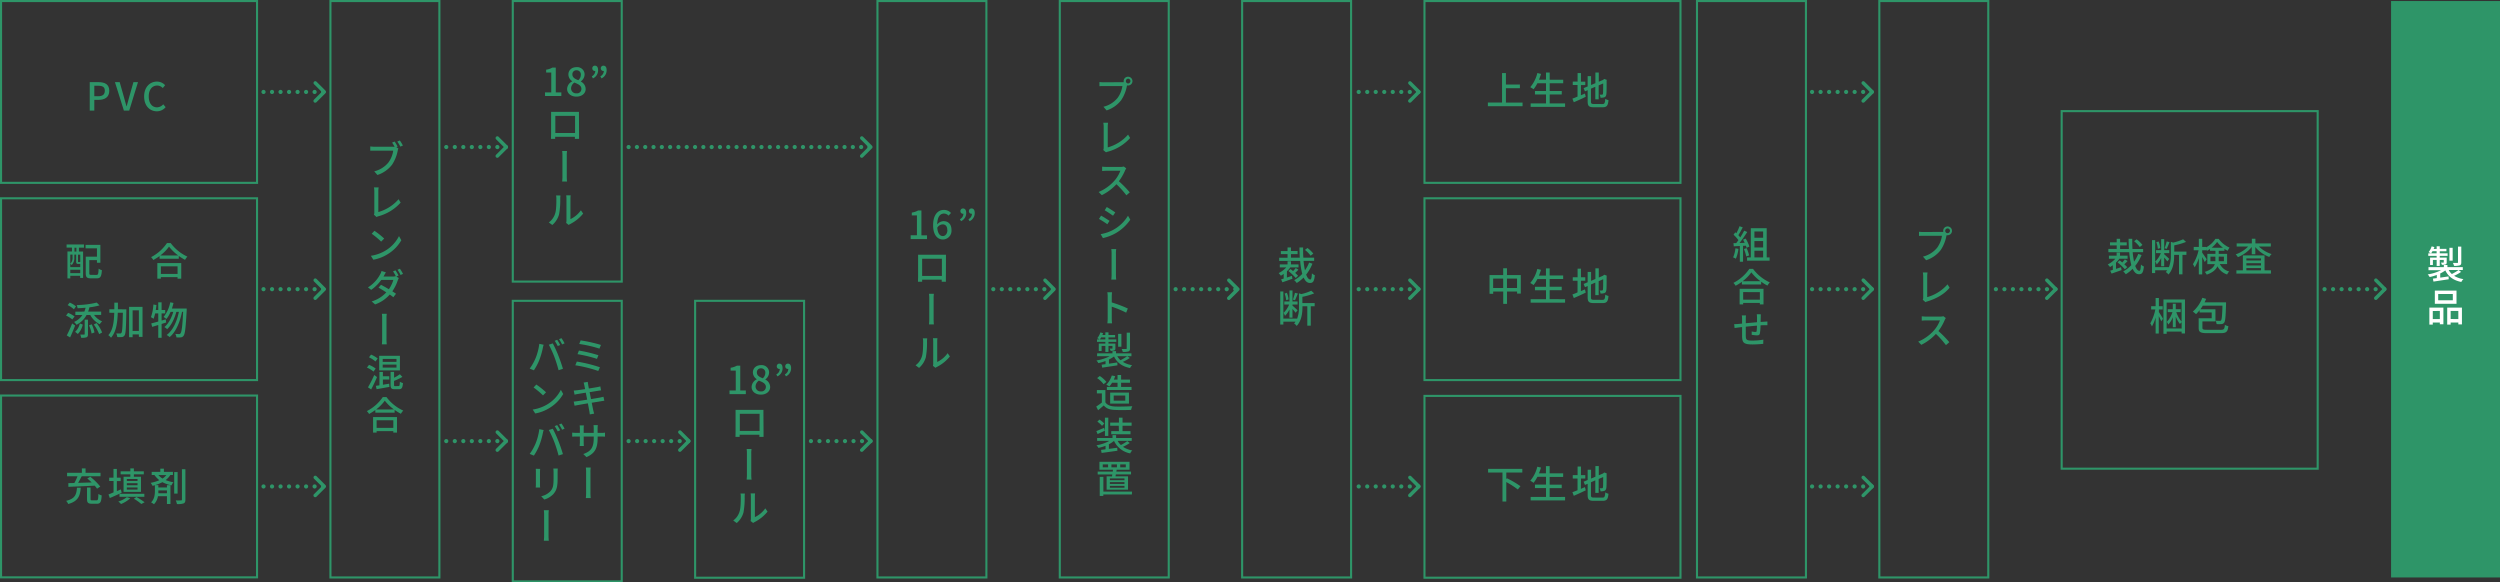 <svg xmlns="http://www.w3.org/2000/svg" viewBox="0 0 1198.02 279.1"><rect x="0" y="0" width="1198.02" height="279.1" fill="#333333" stroke="none"/><defs><style>.cls-1,.cls-2,.cls-3,.cls-4,.cls-7{fill:none;stroke:#2e9568;}.cls-1,.cls-2,.cls-3,.cls-7{stroke-linecap:round;stroke-linejoin:round;}.cls-1,.cls-2,.cls-3{stroke-width:2px;}.cls-2{stroke-dasharray:0 4.08;}.cls-3{stroke-dasharray:0 3.98;}.cls-4{stroke-miterlimit:10;}.cls-5{fill:#2e9568;}.cls-6{fill:#fff;}.cls-7{stroke-width:1.7px;}</style></defs><g id="レイヤー_2" data-name="レイヤー 2"><g id="レイヤー_1-2" data-name="レイヤー 1"><line class="cls-1" x1="126.28" y1="44.06" x2="126.28" y2="44.06"/><line class="cls-2" x1="130.36" y1="44.06" x2="152.81" y2="44.06"/><line class="cls-1" x1="154.85" y1="44.06" x2="154.85" y2="44.06"/><line class="cls-1" x1="213.85" y1="70.46" x2="213.85" y2="70.46"/><line class="cls-2" x1="217.94" y1="70.46" x2="240.39" y2="70.46"/><line class="cls-1" x1="242.43" y1="70.46" x2="242.43" y2="70.46"/><line class="cls-1" x1="301.23" y1="70.46" x2="301.23" y2="70.46"/><line class="cls-3" x1="305.21" y1="70.46" x2="414.65" y2="70.46"/><line class="cls-1" x1="416.64" y1="70.46" x2="416.64" y2="70.46"/><line class="cls-1" x1="213.85" y1="211.38" x2="213.85" y2="211.38"/><line class="cls-2" x1="217.94" y1="211.38" x2="240.39" y2="211.38"/><line class="cls-1" x1="242.43" y1="211.38" x2="242.43" y2="211.38"/><line class="cls-1" x1="301.23" y1="211.38" x2="301.23" y2="211.38"/><line class="cls-2" x1="305.31" y1="211.38" x2="327.77" y2="211.38"/><line class="cls-1" x1="329.81" y1="211.38" x2="329.81" y2="211.38"/><line class="cls-1" x1="388.61" y1="211.38" x2="388.61" y2="211.38"/><line class="cls-2" x1="392.69" y1="211.38" x2="415.14" y2="211.38"/><line class="cls-1" x1="417.18" y1="211.38" x2="417.18" y2="211.38"/><line class="cls-1" x1="126.28" y1="138.58" x2="126.28" y2="138.58"/><line class="cls-2" x1="130.36" y1="138.58" x2="152.81" y2="138.58"/><line class="cls-1" x1="154.85" y1="138.58" x2="154.85" y2="138.58"/><line class="cls-1" x1="475.99" y1="138.58" x2="475.99" y2="138.58"/><line class="cls-2" x1="480.07" y1="138.58" x2="502.52" y2="138.58"/><line class="cls-1" x1="504.56" y1="138.58" x2="504.56" y2="138.58"/><line class="cls-1" x1="563.37" y1="138.58" x2="563.37" y2="138.58"/><line class="cls-2" x1="567.45" y1="138.58" x2="589.9" y2="138.58"/><line class="cls-1" x1="591.94" y1="138.58" x2="591.94" y2="138.58"/><line class="cls-1" x1="126.28" y1="233.11" x2="126.28" y2="233.11"/><line class="cls-2" x1="130.36" y1="233.11" x2="152.81" y2="233.11"/><line class="cls-1" x1="154.85" y1="233.11" x2="154.85" y2="233.11"/><line class="cls-1" x1="651.1" y1="44.06" x2="651.1" y2="44.06"/><line class="cls-2" x1="655.18" y1="44.06" x2="677.63" y2="44.06"/><line class="cls-1" x1="679.67" y1="44.06" x2="679.67" y2="44.06"/><line class="cls-1" x1="651.1" y1="138.58" x2="651.1" y2="138.58"/><line class="cls-2" x1="655.18" y1="138.58" x2="677.63" y2="138.58"/><line class="cls-1" x1="679.67" y1="138.58" x2="679.67" y2="138.58"/><line class="cls-1" x1="651.1" y1="233.11" x2="651.1" y2="233.11"/><line class="cls-2" x1="655.18" y1="233.11" x2="677.63" y2="233.11"/><line class="cls-1" x1="679.67" y1="233.11" x2="679.67" y2="233.11"/><line class="cls-1" x1="868.36" y1="44.06" x2="868.36" y2="44.06"/><line class="cls-2" x1="872.44" y1="44.06" x2="894.89" y2="44.06"/><line class="cls-1" x1="896.93" y1="44.06" x2="896.93" y2="44.06"/><line class="cls-1" x1="868.36" y1="138.58" x2="868.36" y2="138.58"/><line class="cls-2" x1="872.44" y1="138.58" x2="894.89" y2="138.58"/><line class="cls-1" x1="896.93" y1="138.58" x2="896.93" y2="138.58"/><line class="cls-1" x1="956.45" y1="138.58" x2="956.45" y2="138.58"/><line class="cls-2" x1="960.53" y1="138.58" x2="982.98" y2="138.58"/><line class="cls-1" x1="985.02" y1="138.58" x2="985.02" y2="138.58"/><line class="cls-1" x1="1113.94" y1="138.58" x2="1113.94" y2="138.58"/><line class="cls-2" x1="1118.03" y1="138.58" x2="1140.48" y2="138.58"/><line class="cls-1" x1="1142.52" y1="138.58" x2="1142.52" y2="138.58"/><line class="cls-1" x1="868.36" y1="233.11" x2="868.36" y2="233.11"/><line class="cls-2" x1="872.44" y1="233.11" x2="894.89" y2="233.11"/><line class="cls-1" x1="896.93" y1="233.11" x2="896.93" y2="233.11"/><rect class="cls-4" x="987.97" y="53.25" width="122.68" height="171.35"/><path class="cls-5" d="M1014,128.85l2.42-.8.26,1.37c-1.64.6-3.4,1.21-4.8,1.69l-.65-1.41c.37-.11.8-.22,1.25-.37V127.1c-.45.32-.9.61-1.34.87a10.19,10.19,0,0,0-1.08-1.24,13,13,0,0,0,3.66-2.75h-3.1v-1.45h3.68V121h1.63v1.51h3.63V124h-3.92a13.43,13.43,0,0,1-1.64,1.84Zm12.25-6.64a20.62,20.62,0,0,1-3.05,5.22c.54,1.47,1.21,2.35,2,2.35.45,0,.65-.82.76-3a4.32,4.32,0,0,0,1.4.91c-.28,2.92-.86,3.72-2.31,3.72s-2.3-1-3.06-2.6a17.75,17.75,0,0,1-3.31,2.62,6.35,6.35,0,0,0-1.23-1.38,14.86,14.86,0,0,0,3.89-3,34.73,34.73,0,0,1-1-6.21h-10v-1.54h4V117.6h-3.22v-1.48h3.22v-1.7h1.63v1.7h3.18v1.48h-3.18v1.71h4.22c-.09-1.56-.15-3.21-.15-4.89h1.75c0,1.71,0,3.35.11,4.89H1027v1.54H1022a33.62,33.62,0,0,0,.67,4.54,17.76,17.76,0,0,0,2-3.72Zm-8,6.84a26.22,26.22,0,0,0-3.53-3.34l1.06-.93c.37.29.78.61,1.19,1a15.57,15.57,0,0,0,1.28-1.48l1.31.78a21,21,0,0,1-1.58,1.56c.55.5,1,1,1.41,1.37Zm7.14-10.67a13.49,13.49,0,0,0-2.71-2.77l1.19-.93a13.9,13.9,0,0,1,2.8,2.68Z"/><path class="cls-5" d="M1047.73,122.14h-1.88v9.31h-1.65v-9.31h-2.33v.22c0,2.75-.33,6.62-2.76,9.2a3.86,3.86,0,0,0-1.25-1.19,9.33,9.33,0,0,0,.71-.87h-5.8v1.37h-1.51V115.06h1.51V128h6.52v.19a14.59,14.59,0,0,0,1-5.86v-6.43l1.11.35a23.58,23.58,0,0,0,4.78-1.59l1.39,1.26a28.9,28.9,0,0,1-5.65,1.65v3h5.86Zm-12.08,1.5a11,11,0,0,1-2.14,3.09,8.06,8.06,0,0,0-.69-1.42,12,12,0,0,0,2.68-4h-2.32v-1.45h2.47v-5.28h1.45v5.28h2.43v1.45h-2.43v.54c.55.45,2.06,1.86,2.43,2.23l-.93,1.19a23.57,23.57,0,0,0-1.5-1.86v4.2h-1.45Zm-1.58-4.38a11.89,11.89,0,0,0-.75-3.2l1.1-.35a11.12,11.12,0,0,1,.8,3.16Zm5.59-3.22c-.42,1.1-1,2.42-1.37,3.23l-1-.33a25.09,25.09,0,0,0,1-3.25Z"/><path class="cls-5" d="M1063.8,126.52a6.65,6.65,0,0,0,4.48,3.57,4.06,4.06,0,0,0-1,1.45,7.85,7.85,0,0,1-4.65-3.94c-.72,1.56-2.19,3-5.15,4a5.89,5.89,0,0,0-.94-1.3c3.06-1,4.33-2.31,4.83-3.74h-3.59v-4.9h3.88v-1.47h-2.6v-.89a12.15,12.15,0,0,1-1.52.93,5.75,5.75,0,0,0-.37-.75v.45h-1.86v1.17c.5.65,1.88,2.68,2.15,3.14l-.92,1.36c-.25-.58-.75-1.56-1.23-2.44v8.33h-1.62v-7.83a17.35,17.35,0,0,1-2,4.45,8.39,8.39,0,0,0-.83-1.51,20.55,20.55,0,0,0,2.71-6.67h-2.32v-1.6h2.45v-3.88h1.62v3.88h1.86v.22a12.16,12.16,0,0,0,4.46-4.09h1.56a12.72,12.72,0,0,0,5.22,4.2,8.82,8.82,0,0,0-.91,1.53,16.17,16.17,0,0,1-1.54-.93v.93h-2.73v1.47h4v4.9Zm-2.17-1.35a7.49,7.49,0,0,0,0-.82V123h-2.37v2.2Zm3.6-6.47a13.7,13.7,0,0,1-2.77-2.77,12.6,12.6,0,0,1-2.64,2.77Zm-2,4.27v1.42c0,.26,0,.52,0,.78h2.49V123Z"/><path class="cls-5" d="M1082.48,118.14a15.39,15.39,0,0,0,6.09,3.61,6.46,6.46,0,0,0-1.11,1.39,16.22,16.22,0,0,1-6.69-4.74v3.46h-1.71v-3.5a16.49,16.49,0,0,1-6.64,4.87,5.85,5.85,0,0,0-1.07-1.33,15.49,15.49,0,0,0,6-3.76h-5.52v-1.5h7.27v-2.23h1.71v2.23h7.39v1.5Zm2.71,11.41h3.07v1.56H1071.7v-1.56h3.1v-7.17h10.39Zm-8.71-5.72v1h7v-1Zm7,2.3h-7v1.08h7Zm-7,3.42h7v-1.09h-7Z"/><path class="cls-5" d="M1034.53,149.52c.5.71,1.75,2.74,2,3.24l-.84,1.22c-.24-.59-.72-1.61-1.19-2.5v8.36H1033v-7.75a17.85,17.85,0,0,1-1.78,4.35,8.76,8.76,0,0,0-.8-1.49,21.76,21.76,0,0,0,2.43-6.65h-2v-1.58H1033V142.8h1.56v3.92h1.81v1.58h-1.81Zm12.53-6v16.27h-1.6v-.9h-7.17v1.06h-1.55V143.5Zm-1.6,13.9v-3a7.24,7.24,0,0,0-.82.85,15.8,15.8,0,0,1-2-3.55v5.08h-1.41v-4.76a11.43,11.43,0,0,1-2.15,3.49,8.59,8.59,0,0,0-.69-1.31,12.49,12.49,0,0,0,2.67-4.65h-2.26v-1.41h2.43v-2.62h1.41v2.62H1045v1.41h-2.1a14.43,14.43,0,0,0,2.53,4.57V145h-7.17V157.4Z"/><path class="cls-5" d="M1064.12,158.06c1.62,0,1.89-.36,2.06-2.38a5.24,5.24,0,0,0,1.67.61c-.31,2.71-.94,3.36-3.7,3.36h-6.44c-3.18,0-4.09-.48-4.09-2.51V152.5h6.24v-2.75h-5.8v-1.1a16,16,0,0,1-1.71,1.9,11.65,11.65,0,0,0-1.52-1.23,16.6,16.6,0,0,0,4.55-6.62l1.82.52a17.68,17.68,0,0,1-.76,1.66h10.3s0,.52,0,.78c-.17,6-.35,8.25-.89,8.94a1.65,1.65,0,0,1-1.3.7,14.06,14.06,0,0,1-2.34,0,4.39,4.39,0,0,0-.49-1.63c.86.07,1.62.09,2,.09a.7.7,0,0,0,.65-.28c.34-.43.51-2.19.65-7h-9.42c-.35.6-.74,1.17-1.13,1.71h7.19v5.84h-6.24v3.07c0,.76.35.93,2.32.93Z"/><rect class="cls-4" x="158.35" y="0.5" width="52.21" height="276.22"/><path class="cls-5" d="M189.92,70.49l1,.67a3.78,3.78,0,0,0-.33,1.06,18.53,18.53,0,0,1-2.72,6.72,14.51,14.51,0,0,1-7,4.91l-1.53-1.75a12.51,12.51,0,0,0,6.8-4.25,12.65,12.65,0,0,0,2.29-5.65h-9c-.76,0-1.5,0-2,0v-2c.52,0,1.38.13,2,.13h8.89a5.5,5.5,0,0,0,.78,0c-.36-.69-.84-1.47-1.21-2l1.23-.5c.42.63,1.06,1.71,1.43,2.4Zm1.69-3.18a26.61,26.61,0,0,1,1.47,2.43l-1.23.52a18.89,18.89,0,0,0-1.47-2.43Z"/><path class="cls-5" d="M179.18,102.86a2.32,2.32,0,0,0,.2-1V91.62a10.59,10.59,0,0,0-.18-1.83h2.26a11.87,11.87,0,0,0-.16,1.83v10A20.14,20.14,0,0,0,191,95.46l1,1.62a21.86,21.86,0,0,1-10.63,6.54,3.57,3.57,0,0,0-.93.39Z"/><path class="cls-5" d="M184.86,120a17.06,17.06,0,0,0,6.34-6.87l1.12,2a18.63,18.63,0,0,1-6.4,6.59,19.51,19.51,0,0,1-7,2.74l-1.21-1.88A18.92,18.92,0,0,0,184.86,120Zm-.76-5.68-1.45,1.47a37.59,37.59,0,0,0-4.53-3.78l1.32-1.41A38.39,38.39,0,0,1,184.1,114.31Z"/><path class="cls-5" d="M189.94,132.52l1.17.72a10.71,10.71,0,0,0-.5,1.12A19.92,19.92,0,0,1,188,139.6c.69.43,1.31.84,1.77,1.17l-1.28,1.67c-.45-.37-1-.8-1.73-1.28a16.84,16.84,0,0,1-7,4.72l-1.65-1.43a15.53,15.53,0,0,0,7-4.35c-1.34-.87-2.75-1.73-3.73-2.27l1.2-1.35c1,.52,2.42,1.32,3.76,2.12a14.8,14.8,0,0,0,2.15-4.45h-5.78a20.82,20.82,0,0,1-4.83,4.76l-1.56-1.19a16.35,16.35,0,0,0,5.84-6.22,6.62,6.62,0,0,0,.68-1.64l2.1.65c-.37.54-.74,1.25-.94,1.62l-.23.39h4.44a4.22,4.22,0,0,0,1.38-.19l.13.1a18.85,18.85,0,0,0-1.37-2.4l1.17-.48a25.91,25.91,0,0,1,1.48,2.49Zm1.71-3.74a22.39,22.39,0,0,1,1.48,2.47l-1.17.53a19.47,19.47,0,0,0-1.48-2.51Z"/><path class="cls-5" d="M183,165a22.83,22.83,0,0,0,.13-2.84c0-1,0-8.18,0-9.53a14,14,0,0,0-.13-2.27h2.34a13.84,13.84,0,0,0-.13,2.25v9.55a23.89,23.89,0,0,0,.13,2.84Z"/><path class="cls-5" d="M179,178.07a12.65,12.65,0,0,0-3.16-1.92l1-1.3a13,13,0,0,1,3.19,1.77Zm1.67,2.64c-.82,1.95-1.86,4.16-2.81,5.91l-1.52-1a55.74,55.74,0,0,0,3-5.92Zm-.74-7.49a13.15,13.15,0,0,0-3.12-2l1-1.28A12,12,0,0,1,181,171.8Zm3.57,11.15,3-.5.1,1.54c-2.14.37-4.41.8-6.12,1.09l-.37-1.61c.5-.06,1.08-.15,1.71-.24v-6.42h1.66v2.09h3.06v1.54h-3.06Zm8.14-6.86h-9.93v-7h9.93ZM190,172h-6.61v1.4H190Zm0,2.73h-6.61v1.42H190ZM191,185c.46,0,.55-.3.61-2.08a5.26,5.26,0,0,0,1.49.65c-.17,2.3-.62,2.95-1.94,2.95h-2c-1.62,0-2-.5-2-2.16v-6.17h1.68V181a16.43,16.43,0,0,0,2.78-1.67l1.21,1.28a27.28,27.28,0,0,1-4,1.92v1.86c0,.55.09.65.61.65Z"/><path class="cls-5" d="M185.2,190.28a20.65,20.65,0,0,0,8.05,6.48,7.77,7.77,0,0,0-1.14,1.54,25.44,25.44,0,0,1-3-1.87v1.32h-9.25v-1.27a24.83,24.83,0,0,1-3,1.9,6.44,6.44,0,0,0-1.06-1.38,20.51,20.51,0,0,0,7.64-6.72Zm-6.41,9.57h11.45v7.47h-1.77v-.73h-8v.73h-1.69Zm10-3.65A21.19,21.19,0,0,1,184.4,192a20,20,0,0,1-4.18,4.23Zm-8.31,5.21v3.64h8v-3.64Z"/><rect class="cls-4" x="507.86" y="0.5" width="52.21" height="276.22"/><path class="cls-5" d="M537.79,39.38a6.36,6.36,0,0,0,.73,0,2.2,2.2,0,0,1-.06-.5,2.11,2.11,0,1,1,2.1,2.1,2,2,0,0,1-.48-.06c0,.11-.06.24-.07.35A18.5,18.5,0,0,1,537.29,48a14.49,14.49,0,0,1-7,4.91l-1.52-1.75a12.5,12.5,0,0,0,6.8-4.26,12.68,12.68,0,0,0,2.29-5.65h-9c-.76,0-1.5,0-2,.06v-2c.52.06,1.38.13,2,.13Zm3.93-.53a1.16,1.16,0,0,0-1.16-1.14,1.15,1.15,0,0,0,0,2.29A1.17,1.17,0,0,0,541.72,38.85Z"/><path class="cls-5" d="M528.69,71.89a2.32,2.32,0,0,0,.2-1V60.64a10.57,10.57,0,0,0-.18-1.82H531a11.85,11.85,0,0,0-.16,1.82v10a20.05,20.05,0,0,0,9.73-6.13l1,1.62a22,22,0,0,1-10.63,6.54A3.57,3.57,0,0,0,530,73Z"/><path class="cls-5" d="M539.71,80.68a6.69,6.69,0,0,0-.54.95,25.26,25.26,0,0,1-3,5.22,51.34,51.34,0,0,1,5.22,5.33l-1.62,1.41A41.93,41.93,0,0,0,535,88.28a23.8,23.8,0,0,1-7,5.24L526.48,92a21,21,0,0,0,7.5-5.34,15.63,15.63,0,0,0,2.9-4.83h-6.73c-.68,0-1.69.09-2,.11V79.86a17.85,17.85,0,0,0,2,.13h6.79a6,6,0,0,0,1.6-.19Z"/><path class="cls-5" d="M531.7,105.84l-1.06,1.62a44.39,44.39,0,0,0-4-2.55l1-1.58C528.76,103.94,530.84,105.25,531.7,105.84Zm1.84,4.27a18.39,18.39,0,0,0,7-6.74l1.11,1.91a21.46,21.46,0,0,1-7.14,6.54,22,22,0,0,1-6,2.27l-1.06-1.89A20,20,0,0,0,533.54,110.11Zm.91-8.32-1.08,1.58c-1-.69-2.88-2-4-2.6l1-1.56C531.51,99.84,533.57,101.17,534.45,101.79Z"/><path class="cls-5" d="M532.55,134a22.91,22.91,0,0,0,.13-2.84c0-1,0-8.18,0-9.54a13.84,13.84,0,0,0-.13-2.26h2.34a13.72,13.72,0,0,0-.13,2.24v9.56a24,24,0,0,0,.13,2.84Z"/><path class="cls-5" d="M539.67,149.83a50.7,50.7,0,0,0-6.91-2.87v5.65c0,.56.07,1.68.13,2.33h-2.23a19.14,19.14,0,0,0,.15-2.33V142.06a12.83,12.83,0,0,0-.17-2h2.25c-.06.6-.13,1.4-.13,2v2.86a61.89,61.89,0,0,1,7.71,2.92Z"/><path class="cls-5" d="M541.42,171.53a19.54,19.54,0,0,1-3.35,1.88,11.81,11.81,0,0,0,4.46,1.58,4.52,4.52,0,0,0-1,1.37c-3.79-.74-6.27-2.58-7.68-5.53a14.06,14.06,0,0,1-2.43,1.45v2l4-.59.08,1.38-7.32,1.11-.27-1.43,1.86-.24V173a22.09,22.09,0,0,1-3.42,1,5.54,5.54,0,0,0-.93-1.26,21.06,21.06,0,0,0,6.38-2.05h-6.06v-1.37h7.36v-1.06h1.71v1.06h7.38v1.37h-6.77a7,7,0,0,0,1.53,1.93,24.54,24.54,0,0,0,3.21-1.93Zm-11.73-7.69h-4v-1.21h1.22a7.55,7.55,0,0,0-1.08-.58,7.65,7.65,0,0,0,1.47-2.75l1.32.34c-.11.3-.22.59-.35.89h1.43v-1.26h1.49v1.26h3.19v1.15h-3.19v.95h3.75v1.21h-3.75v.83h3.32v2.2c0,.59-.09.87-.52,1.06a4.81,4.81,0,0,1-1.78.18,5.19,5.19,0,0,0-.45-1.06c.54,0,1,0,1.14,0s.2,0,.2-.18v-1.1h-1.91v2.88h-1.49v-2.88h-1.8v2.42h-1.36v-3.54h3.16Zm0-1.21v-.95h-2a9.82,9.82,0,0,1-.61.95Zm7.69,3.53h-1.56V160h1.56Zm4.13.82c0,.82-.17,1.19-.74,1.43a8.82,8.82,0,0,1-2.73.24,6.4,6.4,0,0,0-.54-1.41c.93,0,1.82,0,2.1,0s.33-.09.33-.3v-7.53h1.58Z"/><path class="cls-5" d="M529.71,192.79c.82,1.28,2.34,1.88,4.39,2s6.18,0,8.51-.13a7.5,7.5,0,0,0-.58,1.77c-2.1.09-5.83.13-7.95,0-2.36-.1-4-.71-5.13-2.14-.88.76-1.77,1.5-2.73,2.3l-.9-1.78a29.43,29.43,0,0,0,2.7-1.91v-4.37h-2.38v-1.6h4.07Zm-.86-8.68a13.74,13.74,0,0,0-3.1-2.93l1.28-1a14.45,14.45,0,0,1,3.18,2.84Zm4.07-.7a11.59,11.59,0,0,1-1.32,1.78,9.42,9.42,0,0,0-1.46-.84,10.69,10.69,0,0,0,2.65-4.42l1.62.35a14.82,14.82,0,0,1-.67,1.64h1.79v-2.21h1.71v2.21h4.25v1.49h-4.25v2h5v1.47H530.42v-1.47h5.11v-2Zm-.92,10v-5.27h9v5.27Zm1.69-1.41h5.55v-2.47h-5.55Z"/><path class="cls-5" d="M541.38,212.3a23.11,23.11,0,0,1-3.25,1.83,12,12,0,0,0,4.46,1.72,5.3,5.3,0,0,0-1,1.42,10.72,10.72,0,0,1-7.74-6h0a12.48,12.48,0,0,1-2.46,1.62v2.21l4-.54.08,1.43c-2.68.39-5.54.8-7.57,1.06l-.28-1.47,2.16-.28v-1.67a21,21,0,0,1-3.4,1,5.59,5.59,0,0,0-.95-1.25,18.7,18.7,0,0,0,6.19-2.12h-5.87v-1.36h7.37v-1.37h1.73v1.37h7.49v1.36h-6.76a7.62,7.62,0,0,0,1.56,2,23.26,23.26,0,0,0,3.07-1.88Zm-11.93-5.89c-1.19.54-2.42,1.14-3.48,1.6l-.59-1.43c1-.37,2.34-1,3.72-1.54Zm-1.34-2.34a11.24,11.24,0,0,0-2.25-2l1-1a11.11,11.11,0,0,1,2.31,1.9Zm3,4.82h-1.62v-8.74h1.62Zm5-4.87H532v-1.51h4.2v-2.36h1.72v2.36h4.35V204h-4.35v2.6h3.83v1.5h-9.23v-1.5h3.68Z"/><path class="cls-5" d="M532.87,228.29c0-.3.11-.6.15-.93h-7V226h7.23c0-.3.08-.6.1-.89h-6.49v-3.81h14.42v3.81h-6.17c0,.29-.09.59-.13.89H542v1.32h-7.27c-.06.33-.11.65-.17.93h6v6.41H530.3v-6.41Zm9.55,8.66H528.71v.7H527v-9.12h1.75v7.06h13.71ZM531,222.54h-2.55v1.4H531Zm7.86,6.71h-7v.86h7Zm0,1.79h-7v.87h7Zm0,1.8h-7v.89h7Zm-6.26-8.9h2.64v-1.4h-2.64Zm4.22,0h2.67v-1.4h-2.67Z"/><rect class="cls-4" x="813.21" y="0.5" width="52.21" height="276.22"/><rect class="cls-4" x="682.62" y="0.5" width="122.68" height="87.12"/><rect class="cls-4" x="682.62" y="95.02" width="122.68" height="87.12"/><rect class="cls-4" x="682.62" y="189.72" width="122.68" height="87.12"/><path class="cls-5" d="M729.62,49.15V50.9H713V49.15h6.79V35h1.86v5.52h6.7v1.73h-6.7v6.91Z"/><path class="cls-5" d="M750,49.54v1.67h-16.5V49.54h7.36V45.27h-5.3V43.61h5.3V39.89h-4.13a15.55,15.55,0,0,1-1.84,2.88,12,12,0,0,0-1.58-1A16,16,0,0,0,736.7,35l1.78.41c-.28.94-.61,1.89-1,2.78h3.37V34.75h1.78V38.2h6.47v1.69h-6.47v3.72h5.78v1.66h-5.78v4.27Z"/><path class="cls-5" d="M757.58,45.66c.64-.28,1.3-.56,1.94-.82l.39,1.52c-1.95,1-4.07,1.92-5.73,2.64l-.67-1.73c.67-.24,1.53-.57,2.46-1V40.73h-2.29V39.09H756V35h1.61v4.12h2.07v1.64h-2.07Zm10.34,4.2c1,0,1.2-.49,1.35-2.51a4.71,4.71,0,0,0,1.53.65c-.24,2.56-.76,3.4-2.79,3.4h-4.26c-2.28,0-2.93-.58-2.93-2.81V43.22l-1.29.56-.65-1.54,1.94-.82V36.49h1.63v4.24l2.08-.87V34.75h1.62v4.42l2-.86.33-.26.3-.24,1.21.47-.08.29c0,3.48,0,6-.15,6.73s-.4,1.19-1,1.34a5.6,5.6,0,0,1-1.78.2,5.33,5.33,0,0,0-.4-1.46c.4,0,.9,0,1.08,0s.41-.08.49-.47.11-2.08.11-4.92l-2.16.92v6.68h-1.62v-6l-2.08.89v6.1c0,1,.21,1.25,1.4,1.25Z"/><path class="cls-5" d="M728.78,131.82v8.88H727v-1h-4.83v5.91h-1.81V139.7h-4.81v1.1H713.8v-9h6.54v-3.23h1.81v3.23ZM720.34,138v-4.5h-4.81V138Zm6.64,0v-4.5h-4.83V138Z"/><path class="cls-5" d="M750,143.38v1.67h-16.5v-1.67h7.36V139.1h-5.3v-1.65h5.3v-3.72h-4.13a15.55,15.55,0,0,1-1.84,2.88,11.08,11.08,0,0,0-1.58-1,16,16,0,0,0,3.37-6.73l1.78.41c-.28.95-.61,1.9-1,2.79h3.37v-3.45h1.78V132h6.47v1.69h-6.47v3.72h5.78v1.65h-5.78v4.28Z"/><path class="cls-5" d="M757.58,139.49l1.94-.81.39,1.52c-1.95,1-4.07,1.91-5.73,2.64l-.67-1.73c.67-.24,1.53-.57,2.46-1v-5.59h-2.29v-1.64H756v-4.12h1.61v4.12h2.07v1.64h-2.07Zm10.34,4.2c1,0,1.2-.48,1.35-2.5a4.94,4.94,0,0,0,1.53.65c-.24,2.56-.76,3.4-2.79,3.4h-4.26c-2.28,0-2.93-.58-2.93-2.81v-5.37l-1.29.56-.65-1.55,1.94-.81v-4.93h1.63v4.24l2.08-.87v-5.11h1.62V133l2-.86.33-.26.3-.24,1.21.47-.08.29c0,3.48,0,6-.15,6.73s-.4,1.19-1,1.34a5.6,5.6,0,0,1-1.78.2,5.33,5.33,0,0,0-.4-1.46h1.08c.24,0,.41-.07.49-.46s.11-2.08.11-4.93l-2.16.93v6.68h-1.62v-6l-2.08.89v6.1c0,1,.21,1.24,1.4,1.24Z"/><path class="cls-5" d="M721.83,226.43v3.14l.32-.37a43.76,43.76,0,0,1,6.46,3.79l-1.26,1.58a41.57,41.57,0,0,0-5.52-3.57v9.35H720V226.43H713.1v-1.76h16.41v1.76Z"/><path class="cls-5" d="M750,238.14v1.67h-16.5v-1.67h7.36v-4.27h-5.3v-1.66h5.3V228.5h-4.13a15.89,15.89,0,0,1-1.84,2.88,10.29,10.29,0,0,0-1.58-1,16,16,0,0,0,3.37-6.73l1.78.41c-.28.94-.61,1.89-1,2.78h3.37v-3.45h1.78v3.45h6.47v1.7h-6.47v3.71h5.78v1.66h-5.78v4.27Z"/><path class="cls-5" d="M757.58,234.26c.64-.28,1.3-.56,1.94-.82l.39,1.52c-1.95.95-4.07,1.92-5.73,2.64l-.67-1.73c.67-.24,1.53-.57,2.46-.94v-5.6h-2.29V227.7H756v-4.13h1.61v4.13h2.07v1.63h-2.07Zm10.34,4.2c1,0,1.2-.49,1.35-2.51a4.51,4.51,0,0,0,1.53.65c-.24,2.56-.76,3.4-2.79,3.4h-4.26c-2.28,0-2.93-.58-2.93-2.81v-5.37l-1.29.56-.65-1.54,1.94-.82v-4.93h1.63v4.24l2.08-.87v-5.11h1.62v4.42l2-.85.33-.26.3-.25,1.21.47-.08.3c0,3.47,0,6-.15,6.72s-.4,1.19-1,1.34a5.61,5.61,0,0,1-1.78.21,5.31,5.31,0,0,0-.4-1.47c.4,0,.9,0,1.08,0s.41-.08.49-.47.11-2.08.11-4.92l-2.16.93v6.67h-1.62v-6l-2.08.9v6.09c0,1,.21,1.25,1.4,1.25Z"/><path class="cls-5" d="M833.09,119.25a17,17,0,0,1-1.25,4.74,7.05,7.05,0,0,0-1.32-.65,14,14,0,0,0,1.1-4.35Zm2.19-1.47v7.66h-1.54v-7.56l-2.9.16-.15-1.52,1.3,0c.36-.44.71-.93,1.08-1.45a20.57,20.57,0,0,0-2.34-2.6l.84-1.15.5.45a22.09,22.09,0,0,0,1.52-3.37l1.56.56c-.67,1.26-1.45,2.73-2.12,3.73a11.13,11.13,0,0,1,.91,1.08,33.05,33.05,0,0,0,1.88-3.23l1.47.63a57.38,57.38,0,0,1-3.7,5.28l2.47-.09a14.91,14.91,0,0,0-.78-1.49l1.25-.54a15.82,15.82,0,0,1,1.78,3.81l-1.32.63a8.06,8.06,0,0,0-.33-1ZM837,118.9a20.69,20.69,0,0,1,1.21,3.51l-1.38.48a19.82,19.82,0,0,0-1.13-3.56Zm11,4.44v1.56h-10.8v-1.56H839v-14h7.62v14Zm-7.27-12.43v3h4.18v-3Zm4.18,4.61h-4.18v3.06h4.18Zm-4.18,7.82h4.18v-3.2h-4.18Z"/><path class="cls-5" d="M840.06,128.84a20.67,20.67,0,0,0,8.05,6.49,7.49,7.49,0,0,0-1.14,1.54,24.31,24.31,0,0,1-3-1.88v1.32h-9.25v-1.26a24.75,24.75,0,0,1-3,1.89,6.15,6.15,0,0,0-1.06-1.37,20.62,20.62,0,0,0,7.64-6.73Zm-6.41,9.57h11.44v7.47h-1.76v-.72h-8v.72h-1.69Zm10-3.64a21.22,21.22,0,0,1-4.39-4.24,20,20,0,0,1-4.18,4.24Zm-8.31,5.2v3.65h8V140Z"/><path class="cls-5" d="M843.83,150.62a13.67,13.67,0,0,0-.07,1.39l-.06,2.27,1.71-.11,1.54-.11v1.78c-.29,0-1.09,0-1.54,0s-1.08,0-1.75.09a24.78,24.78,0,0,1-.28,3.68c-.16.88-.57,1.1-1.44,1.1a21.27,21.27,0,0,1-2.51-.26l0-1.6a9.72,9.72,0,0,0,1.73.23c.41,0,.58-.06.63-.43.08-.56.13-1.56.17-2.6-1.75.14-3.7.33-5.37.5,0,1.76,0,3.53,0,4.25.06,1.88.13,2.42,3.07,2.42a34,34,0,0,0,5.35-.45l-.06,2c-1.2.14-3.42.29-5.18.29-4.39,0-4.87-1-4.95-4,0-.76,0-2.58,0-4.33-.65.08-1.21.13-1.6.19-.56.07-1.51.2-2,.28l-.19-1.88c.54,0,1.3,0,2.05-.09.39,0,1-.1,1.73-.15v-2.21a9.79,9.79,0,0,0-.12-1.73h2a13.21,13.21,0,0,0-.09,1.63c0,.52,0,1.27,0,2.12l5.37-.48v-2.34a12.45,12.45,0,0,0-.11-1.47Z"/><rect class="cls-4" x="900.59" y="0.5" width="52.21" height="276.22"/><path class="cls-5" d="M930.52,111.13a4.78,4.78,0,0,0,.73,0,2.07,2.07,0,0,1-.06-.5,2.11,2.11,0,1,1,2.1,2.1,2.52,2.52,0,0,1-.48,0c0,.11-.06.24-.08.35a18.36,18.36,0,0,1-2.71,6.73,14.48,14.48,0,0,1-7,4.9l-1.52-1.74a12.59,12.59,0,0,0,6.8-4.26A12.89,12.89,0,0,0,930.6,113h-9c-.76,0-1.51,0-2,.06v-2c.52.06,1.37.13,2,.13Zm3.92-.54a1.14,1.14,0,1,0-1.15,1.15A1.15,1.15,0,0,0,934.44,110.59Z"/><path class="cls-5" d="M921.41,143.63a2.2,2.2,0,0,0,.21-1V132.39a9.51,9.51,0,0,0-.19-1.82h2.27a11.83,11.83,0,0,0-.17,1.82v10a20.08,20.08,0,0,0,9.74-6.13l1,1.61c-2.41,3-6.2,5.19-10.63,6.55a3.19,3.19,0,0,0-.93.39Z"/><path class="cls-5" d="M932.44,152.42a7.3,7.3,0,0,0-.54,1,24.83,24.83,0,0,1-3,5.22,49.6,49.6,0,0,1,5.23,5.34l-1.62,1.41A42,42,0,0,0,927.7,160a23.66,23.66,0,0,1-7,5.25l-1.47-1.55a20.76,20.76,0,0,0,7.51-5.33,15.83,15.83,0,0,0,2.9-4.83h-6.73c-.69,0-1.69.09-2,.11v-2.06c.36,0,1.43.13,2,.13h6.79a6.39,6.39,0,0,0,1.59-.19Z"/><rect class="cls-5" x="1145.82" y="0.5" width="52.21" height="276.22"/><path class="cls-6" d="M1179.37,130.29a19.09,19.09,0,0,1-3.34,1.88,11.75,11.75,0,0,0,4.46,1.58,4.55,4.55,0,0,0-1,1.37c-3.79-.74-6.26-2.58-7.67-5.53a14.17,14.17,0,0,1-2.44,1.45v2l4-.59.07,1.38-7.32,1.11-.26-1.43,1.86-.24v-1.51a22.74,22.74,0,0,1-3.42,1,6.17,6.17,0,0,0-.93-1.27,20.63,20.63,0,0,0,6.37-2h-6V128h7.36V127h1.71V128h7.37v1.38h-6.76a7.13,7.13,0,0,0,1.52,1.93,24,24,0,0,0,3.22-1.93Zm-11.72-7.69h-4v-1.21h1.23a8.13,8.13,0,0,0-1.08-.58,8,8,0,0,0,1.47-2.75l1.32.34c-.11.3-.23.59-.36.89h1.44V118h1.48v1.26h3.2v1.15h-3.2v1h3.76v1.21h-3.76v.83h3.33v2.2c0,.59-.09.87-.52,1.06a4.87,4.87,0,0,1-1.79.18,5.16,5.16,0,0,0-.44-1.06c.54,0,1,0,1.13,0s.21,0,.21-.18v-1.1h-1.92v2.88h-1.48v-2.88h-1.81V127h-1.35v-3.54h3.16Zm0-1.21v-1h-2c-.21.36-.41.67-.61,1Zm7.69,3.53h-1.56v-6.17h1.56Zm4.13.82c0,.82-.17,1.19-.75,1.43a8.78,8.78,0,0,1-2.73.24,5.93,5.93,0,0,0-.54-1.41c.93,0,1.82,0,2.1,0s.34-.1.34-.3v-7.53h1.58Z"/><path class="cls-6" d="M1164.17,147.39h6.73v8h-1.71v-.84h-3.38v1h-1.64Zm1.64,1.65v3.87h3.38V149Zm11.37-3.45h-10.39v-6.34h10.39Zm-1.77-4.69h-7v3h7Zm4.37,6.49v8.05h-1.73v-.88h-3.68v1h-1.65v-8.14Zm-1.73,5.52V149h-3.68v3.87Z"/><rect class="cls-4" x="595.24" y="0.5" width="52.21" height="276.22"/><path class="cls-5" d="M616.68,133c.78-.26,1.6-.52,2.41-.8l.26,1.38c-1.63.59-3.4,1.21-4.79,1.69l-.65-1.41,1.24-.37v-2.23c-.44.31-.89.61-1.33.87a12.37,12.37,0,0,0-1.08-1.25,13,13,0,0,0,3.66-2.75h-3.11V126.7H617v-1.5h1.64v1.5h3.62v1.45h-3.92a12.21,12.21,0,0,1-1.63,1.84Zm12.24-6.63a20.59,20.59,0,0,1-3,5.22c.54,1.47,1.2,2.34,2,2.34.44,0,.65-.82.76-2.95a4.39,4.39,0,0,0,1.39.91c-.27,2.92-.85,3.71-2.3,3.71s-2.31-1-3.07-2.6a16.9,16.9,0,0,1-3.3,2.62,6.84,6.84,0,0,0-1.23-1.37,14.87,14.87,0,0,0,3.88-3,35.72,35.72,0,0,1-1-6.21H613v-1.54h4v-1.71h-3.21v-1.49H617V118.6h1.64v1.69h3.18v1.49h-3.18v1.71h4.22c-.09-1.56-.15-3.22-.15-4.89h1.75c0,1.71,0,3.35.11,4.89h5.18V125h-5.07a33.86,33.86,0,0,0,.67,4.54,18,18,0,0,0,2-3.72Zm-8,6.84a26.88,26.88,0,0,0-3.53-3.35l1.06-.93c.37.3.78.62,1.19,1a15.81,15.81,0,0,0,1.28-1.49l1.3.78a16.53,16.53,0,0,1-1.58,1.56c.56.51,1.06,1,1.42,1.38Zm7.14-10.67a13.31,13.31,0,0,0-2.72-2.77l1.19-.93a13.71,13.71,0,0,1,2.81,2.68Z"/><path class="cls-5" d="M630,146.76h-1.87v9.31h-1.66v-9.31h-2.32V147c0,2.75-.33,6.61-2.77,9.2a3.83,3.83,0,0,0-1.24-1.19,7.1,7.1,0,0,0,.7-.88H615v1.38h-1.5V139.67H615v13h6.53v.18a14.67,14.67,0,0,0,.94-5.85v-6.43l1.12.35a24,24,0,0,0,4.78-1.6l1.39,1.27a29.1,29.1,0,0,1-5.65,1.65v3H630Zm-12.08,1.5a10.83,10.83,0,0,1-2.13,3.09,7.73,7.73,0,0,0-.69-1.42,12.46,12.46,0,0,0,2.68-4h-2.33v-1.45h2.47v-5.28h1.45v5.28h2.44v1.45h-2.44v.54c.56.44,2.07,1.86,2.44,2.23l-.93,1.19c-.3-.43-.93-1.21-1.51-1.86v4.2H617.9Zm-1.58-4.39a11.87,11.87,0,0,0-.74-3.19l1.1-.36a11.64,11.64,0,0,1,.8,3.16Zm5.6-3.21c-.43,1.1-1,2.42-1.38,3.23l-1-.33a23.6,23.6,0,0,0,1-3.25Z"/><rect class="cls-4" x="245.73" y="0.5" width="52.21" height="134.44"/><rect class="cls-4" x="245.73" y="144.16" width="52.21" height="134.44"/><path class="cls-5" d="M287.49,176l-.8,1.78a61.43,61.43,0,0,0-11-2.73l.72-1.78A68,68,0,0,1,287.49,176Zm-.71-5.8-.72,1.77a61,61,0,0,0-9.31-2.25l.67-1.73A69.44,69.44,0,0,1,286.78,170.23Zm1.21-4.92-.74,1.78a60.24,60.24,0,0,0-9.67-2.23l.67-1.71A68.37,68.37,0,0,1,288,165.31Z"/><path class="cls-5" d="M289.59,192.05c-.43,0-1.08.15-1.77.26l-4.25.69c.33,1.63.59,3,.7,3.49s.28,1.15.45,1.73l-2.08.37c-.09-.65-.15-1.24-.26-1.78s-.34-1.84-.67-3.52c-2,.32-3.81.64-4.66.8s-1.32.23-1.71.34l-.41-2c.44,0,1.2-.12,1.72-.19.9-.11,2.76-.41,4.73-.72l-.66-3.35c-1.67.26-3.19.52-3.82.63a11.57,11.57,0,0,0-1.56.34l-.4-2c.53,0,1-.07,1.6-.13s2.2-.3,3.85-.54c-.19-.89-.32-1.56-.37-1.82a10.06,10.06,0,0,0-.35-1.32l2-.33c0,.37.11.91.19,1.33,0,.23.16.92.33,1.84,1.69-.26,3.23-.52,4-.66.54-.1,1.11-.23,1.49-.34l.35,1.92c-.32,0-.95.11-1.47.18l-4,.63.66,3.35c1.75-.3,3.39-.56,4.26-.73.71-.15,1.3-.28,1.71-.41Z"/><path class="cls-5" d="M288.12,207.44a9.14,9.14,0,0,0,1.8-.12v1.94a17.05,17.05,0,0,0-1.8-.06h-1.73v.61c0,4.73-1.06,7.33-5.33,9.24l-1.54-1.47c3.42-1.24,5-2.82,5-7.65v-.73h-4.81v2.73c0,.75.06,1.53.08,1.79h-2c0-.26.09-1,.09-1.79V209.2h-1.78c-.86,0-1.62,0-1.9.06v-1.95a15.94,15.94,0,0,0,1.9.13h1.78v-2.12c0-.63-.07-1.21-.09-1.45h2a12,12,0,0,0-.09,1.47v2.1h4.81v-2.12a11.43,11.43,0,0,0-.09-1.58h2.07a10.31,10.31,0,0,0-.12,1.58v2.12Z"/><path class="cls-5" d="M280.74,238.69a22.83,22.83,0,0,0,.13-2.84c0-1,0-8.18,0-9.53a14,14,0,0,0-.13-2.27h2.34a13.84,13.84,0,0,0-.13,2.25v9.55a23.89,23.89,0,0,0,.13,2.84Z"/><path class="cls-5" d="M258.44,164.77l2.08.44a13.25,13.25,0,0,0-.39,1.53,36.93,36.93,0,0,1-1.62,5.63,26.15,26.15,0,0,1-2.67,5.09l-2-.83a24.46,24.46,0,0,0,2.82-5A27.46,27.46,0,0,0,258.44,164.77Zm4.59.41,1.87-.62a58.73,58.73,0,0,1,2.68,5.86c.71,1.74,1.69,4.59,2.18,6.32l-2.09.67a63.11,63.11,0,0,0-2-6.36A52.4,52.4,0,0,0,263,165.18Zm5.42.15-1.18.5a26.29,26.29,0,0,0-1.45-2.51l1.17-.5A26.05,26.05,0,0,1,268.45,165.33Zm2.1-.8-1.18.52a18,18,0,0,0-1.49-2.51l1.17-.49A21.83,21.83,0,0,1,270.55,164.53Z"/><path class="cls-5" d="M262.43,193.68a17.06,17.06,0,0,0,6.34-6.87l1.12,2a18.72,18.72,0,0,1-6.4,6.59,19.51,19.51,0,0,1-7,2.74l-1.21-1.88A18.92,18.92,0,0,0,262.43,193.68Zm-.76-5.68-1.45,1.47a38.39,38.39,0,0,0-4.53-3.78l1.32-1.41A38.39,38.39,0,0,1,261.67,188Z"/><path class="cls-5" d="M258.44,205.65l2.08.45a12.61,12.61,0,0,0-.39,1.52,36.93,36.93,0,0,1-1.62,5.63,26.15,26.15,0,0,1-2.67,5.09l-2-.83a24.46,24.46,0,0,0,2.82-5A27.46,27.46,0,0,0,258.44,205.65Zm4.59.41,1.87-.61a57.47,57.47,0,0,1,2.68,5.85c.71,1.75,1.69,4.59,2.18,6.32l-2.09.67a63.11,63.11,0,0,0-2-6.36A54.1,54.1,0,0,0,263,206.06Zm5.42.15-1.18.5a27.59,27.59,0,0,0-1.45-2.51l1.17-.5A26.05,26.05,0,0,1,268.45,206.21Zm2.1-.8-1.18.52a18,18,0,0,0-1.49-2.51l1.17-.48A21.73,21.73,0,0,1,270.55,205.41Z"/><path class="cls-5" d="M258.85,224.68a12.88,12.88,0,0,0-.08,1.34v6.13c0,.47,0,1.12.08,1.47h-2.14a13.47,13.47,0,0,0,.09-1.49V226c0-.32,0-1-.07-1.34Zm8.42-.15c0,.49-.06,1-.06,1.69v3.24c0,4.18-.67,5.72-2,7.26a9.75,9.75,0,0,1-4.37,2.66l-1.5-1.58a8.42,8.42,0,0,0,4.42-2.4c1.27-1.43,1.51-2.86,1.51-6.05v-3.13a15.44,15.44,0,0,0-.11-1.69Z"/><path class="cls-5" d="M260.61,259.14a23.06,23.06,0,0,0,.13-2.85c0-1,0-8.18,0-9.53a14,14,0,0,0-.13-2.27H263a13.84,13.84,0,0,0-.13,2.25v9.55a24.13,24.13,0,0,0,.13,2.85Z"/><path class="cls-5" d="M261.17,44.27h3V34.75h-2.45V33.39a8.36,8.36,0,0,0,3-1h1.61V44.27H269V46h-7.81Z"/><path class="cls-5" d="M271.76,42.63A4.19,4.19,0,0,1,274.22,39v-.09a3.88,3.88,0,0,1-1.84-3.2c0-2.14,1.65-3.53,3.9-3.53a3.54,3.54,0,0,1,3.87,3.62A4.24,4.24,0,0,1,278.34,39v.09a4,4,0,0,1,2.31,3.63c0,2-1.79,3.58-4.42,3.58S271.76,44.75,271.76,42.63Zm6.86,0c0-1.67-1.5-2.3-3.36-3.07a3.5,3.5,0,0,0-1.6,2.87,2.39,2.39,0,0,0,2.6,2.3A2.11,2.11,0,0,0,278.62,42.63Zm-.28-6.75a2,2,0,0,0-2.1-2.21,1.87,1.87,0,0,0-1.95,2c0,1.49,1.3,2.18,2.83,2.77A3.45,3.45,0,0,0,278.34,35.88Z"/><path class="cls-5" d="M283.6,36.57A2.91,2.91,0,0,0,285.27,34a.55.55,0,0,1-.18,0,1.19,1.19,0,0,1-1.25-1.21,1.21,1.21,0,0,1,1.25-1.32c1,0,1.52.78,1.52,2.16a4.24,4.24,0,0,1-2.47,3.94Zm4.09,0A2.92,2.92,0,0,0,289.36,34a.55.55,0,0,1-.18,0,1.2,1.2,0,0,1-1.27-1.21,1.22,1.22,0,0,1,1.27-1.32c1,0,1.52.78,1.52,2.16a4.24,4.24,0,0,1-2.47,3.94Z"/><path class="cls-5" d="M277.49,64.21c0,.63,0,2.19,0,2.34h-2c0-.1,0-.52,0-1h-9.46v1h-2c0-.17.06-1.62.06-2.36v-9c0-.47,0-1.1,0-1.58.73,0,1.3,0,1.75,0h9.91c.44,0,1.09,0,1.69,0,0,.48,0,1.06,0,1.56Zm-11.37-8.7v8.21h9.46V55.51Z"/><path class="cls-5" d="M269.39,87a23,23,0,0,0,.13-2.84c0-1,0-8.18,0-9.54a13.84,13.84,0,0,0-.13-2.26h2.34a13.72,13.72,0,0,0-.13,2.24v9.56a24.06,24.06,0,0,0,.13,2.84Z"/><path class="cls-5" d="M263,106.58a8.19,8.19,0,0,0,3.06-4.35c.54-1.62.56-5,.56-7.1a6,6,0,0,0-.15-1.47h2.1c0,.15-.09.82-.09,1.45a39,39,0,0,1-.56,7.6,10.35,10.35,0,0,1-3.25,5.11Zm8.32.26a5.08,5.08,0,0,0,.13-1.16V95.05a13.25,13.25,0,0,0-.11-1.45h2.14a9.35,9.35,0,0,0-.11,1.45V105a12.93,12.93,0,0,0,5-4.22l1.08,1.58a19.33,19.33,0,0,1-6.19,5,3.49,3.49,0,0,0-.71.44Z"/><rect class="cls-4" x="420.48" y="0.5" width="52.21" height="276.22"/><path class="cls-5" d="M436.4,112.74h3v-9.51h-2.46v-1.36a8.41,8.41,0,0,0,3-1h1.61v11.91h2.68v1.77H436.4Z"/><path class="cls-5" d="M454.54,103.34a2.92,2.92,0,0,0-2.14-1c-1.74,0-3.19,1.32-3.29,5.22a4.1,4.1,0,0,1,3-1.58c2.3,0,3.85,1.41,3.85,4.31a4.17,4.17,0,0,1-4.09,4.48c-2.61,0-4.72-2.17-4.72-6.82,0-5.26,2.47-7.36,5.16-7.36a4.58,4.58,0,0,1,3.42,1.47Zm-.59,6.93c0-1.76-.78-2.75-2.25-2.75a3.2,3.2,0,0,0-2.55,1.6c.22,2.71,1.21,4,2.68,4C453,113.11,454,112,454,110.27Z"/><path class="cls-5" d="M460,105.05a2.94,2.94,0,0,0,1.67-2.62.55.55,0,0,1-.18,0,1.19,1.19,0,0,1-1.25-1.21,1.2,1.2,0,0,1,1.25-1.32c1,0,1.52.78,1.52,2.15a4.24,4.24,0,0,1-2.47,3.94Zm4.09,0a2.94,2.94,0,0,0,1.67-2.62.62.62,0,0,1-.19,0,1.19,1.19,0,0,1-1.26-1.21,1.21,1.21,0,0,1,1.26-1.32c1,0,1.53.78,1.53,2.15a4.24,4.24,0,0,1-2.47,3.94Z"/><path class="cls-5" d="M453.28,132.68c0,.63,0,2.2,0,2.34h-2c0-.09,0-.52,0-1H441.9l0,1h-2c0-.16.06-1.61.06-2.36v-9c0-.47,0-1.1,0-1.58l1.75,0h9.9c.45,0,1.1,0,1.7,0,0,.49,0,1.06,0,1.57ZM441.9,124v8.22h9.46V124Z"/><path class="cls-5" d="M445.18,155.45a23.06,23.06,0,0,0,.13-2.85c0-1,0-8.17,0-9.53a14,14,0,0,0-.13-2.27h2.35a13.84,13.84,0,0,0-.13,2.25v9.55a24.13,24.13,0,0,0,.13,2.85Z"/><path class="cls-5" d="M438.74,175.05a8.13,8.13,0,0,0,3.07-4.35c.54-1.61.56-5,.56-7.1a6.42,6.42,0,0,0-.15-1.46h2.1c0,.14-.09.81-.09,1.45a39,39,0,0,1-.56,7.6,10.39,10.39,0,0,1-3.25,5.11Zm8.33.26a4.92,4.92,0,0,0,.13-1.15V163.53a13.25,13.25,0,0,0-.11-1.45h2.14a9.35,9.35,0,0,0-.11,1.45v9.92a12.88,12.88,0,0,0,5-4.21l1.07,1.58a19.16,19.16,0,0,1-6.18,5,3.65,3.65,0,0,0-.71.45Z"/><rect class="cls-4" x="333.11" y="144.16" width="52.21" height="132.69"/><path class="cls-5" d="M349.58,187.1h3v-9.51h-2.46v-1.36a8.49,8.49,0,0,0,3-1h1.61V187.1h2.68v1.77h-7.81Z"/><path class="cls-5" d="M360.18,185.47a4.17,4.17,0,0,1,2.45-3.68v-.1a3.85,3.85,0,0,1-1.84-3.19c0-2.14,1.65-3.53,3.9-3.53a3.53,3.53,0,0,1,3.87,3.62,4.27,4.27,0,0,1-1.81,3.22v.09a4,4,0,0,1,2.31,3.62c0,2-1.78,3.59-4.42,3.59S360.18,187.59,360.18,185.47Zm6.85,0c0-1.68-1.5-2.31-3.36-3.07a3.48,3.48,0,0,0-1.6,2.86,2.39,2.39,0,0,0,2.6,2.31A2.11,2.11,0,0,0,367,185.47Zm-.28-6.75a2,2,0,0,0-2.1-2.21,1.87,1.87,0,0,0-1.95,2c0,1.48,1.3,2.17,2.83,2.77A3.47,3.47,0,0,0,366.75,178.72Z"/><path class="cls-5" d="M372,179.41a2.93,2.93,0,0,0,1.68-2.62.62.62,0,0,1-.19,0,1.19,1.19,0,0,1-1.25-1.21,1.21,1.21,0,0,1,1.25-1.32c1,0,1.52.78,1.52,2.15a4.23,4.23,0,0,1-2.47,3.94Zm4.09,0a2.91,2.91,0,0,0,1.67-2.62.55.55,0,0,1-.18,0,1.2,1.2,0,0,1-1.27-1.21,1.22,1.22,0,0,1,1.27-1.32c1,0,1.52.78,1.52,2.15a4.23,4.23,0,0,1-2.47,3.94Z"/><path class="cls-5" d="M365.9,207c0,.63,0,2.19,0,2.34h-2c0-.09,0-.52,0-1h-9.46l0,1h-2c0-.16.05-1.61.05-2.36v-9c0-.46,0-1.09,0-1.57l1.75,0h9.91c.44,0,1.09,0,1.69,0,0,.49,0,1.06,0,1.56Zm-11.37-8.7v8.22H364v-8.22Z"/><path class="cls-5" d="M357.8,229.81a23.06,23.06,0,0,0,.13-2.85c0-1,0-8.17,0-9.53a14,14,0,0,0-.13-2.27h2.34a13.84,13.84,0,0,0-.13,2.25V227a24.13,24.13,0,0,0,.13,2.85Z"/><path class="cls-5" d="M351.37,249.41a8.11,8.11,0,0,0,3.06-4.35c.54-1.61.56-5,.56-7.1a5.9,5.9,0,0,0-.15-1.46h2.1c0,.14-.09.81-.09,1.45a38.2,38.2,0,0,1-.56,7.6,10.32,10.32,0,0,1-3.25,5.11Zm8.32.26a4.92,4.92,0,0,0,.13-1.15V237.89a13.25,13.25,0,0,0-.11-1.45h2.14a9.35,9.35,0,0,0-.11,1.45v9.92a12.81,12.81,0,0,0,5-4.21l1.08,1.57a19.2,19.2,0,0,1-6.19,5,4,4,0,0,0-.71.45Z"/><path class="cls-5" d="M43,39.36h4.15c3,0,5.22,1,5.22,4.12s-2.17,4.37-5.15,4.37H45.19V53H43Zm4,6.76c2.19,0,3.23-.83,3.23-2.64S49.15,41.09,47,41.09H45.19v5Z"/><path class="cls-5" d="M55.08,39.36h2.28l2,7.08c.46,1.56.76,2.9,1.24,4.48h.1c.46-1.58.8-2.92,1.24-4.48l2-7.08h2.19L61.92,53H59.37Z"/><path class="cls-5" d="M69.07,46.23c0-4.46,2.71-7.13,6.17-7.13a5.25,5.25,0,0,1,3.88,1.73L78,42.2A3.64,3.64,0,0,0,75.28,41c-2.36,0-4,2-4,5.19s1.52,5.24,3.94,5.24a4,4,0,0,0,3-1.45l1.15,1.36a5.4,5.4,0,0,1-4.25,2C71.71,53.28,69.07,50.71,69.07,46.23Z"/><rect class="cls-4" x="0.5" y="0.5" width="122.68" height="87.12"/><rect class="cls-4" x="0.5" y="95.02" width="122.68" height="87.12"/><rect class="cls-4" x="0.5" y="189.55" width="122.68" height="87.12"/><path class="cls-5" d="M38.69,233.72c-.31,3.92-1.18,6.46-6,7.8a5.25,5.25,0,0,0-1-1.5c4.35-1.06,4.94-3.07,5.19-6.3Zm-5.94-2.21c.85,0,1.84,0,2.92-.08a26.65,26.65,0,0,0,1.48-3.21h-5v-1.64h7.08v-2.12H41v2.12h7.17v1.64h-9c-.53,1-1.14,2.19-1.71,3.17l6.46-.2a25.59,25.59,0,0,0-2.1-1.88l1.43-.85a28,28,0,0,1,4.8,4.72l-1.54,1a14,14,0,0,0-1.12-1.45c-4.59.24-9.42.43-12.62.56Zm13.51,8.25c.71,0,.8-.39.89-3.07a5,5,0,0,0,1.58.71c-.17,3.18-.63,4-2.32,4H44c-1.82,0-2.3-.54-2.3-2.3v-5.47H43.4v5.47c0,.57.11.67.8.67Z"/><path class="cls-5" d="M58.3,236.11c-1.93.92-4,1.84-5.67,2.55L52,236.93c.67-.24,1.51-.57,2.42-1v-5.44H52.33V228.9h2.05v-4.18H56v4.18h1.84v1.64H56v4.79l1.93-.8Zm4.11,2.68A15.25,15.25,0,0,1,58,241.54a11.68,11.68,0,0,0-1.3-1.21,12.48,12.48,0,0,0,4.09-2.1Zm-5.15-2.16H69.17v1.45H57.26Zm5.2-9.32H57.8v-1.44h4.66v-1.41h1.69v1.41h4.76v1.44H64.15v1.13h3.41v7.27H59.21v-7.27h3.25Zm3.44,2.23H60.77v.94H65.9Zm0,2H60.77v1H65.9Zm0,2.07H60.77v1H65.9Zm-.52,4.55a34,34,0,0,1,3.92,2.53l-1.58.83A23.87,23.87,0,0,0,64.17,239Z"/><path class="cls-5" d="M81.62,227.62a8.84,8.84,0,0,1-2.25,2.44,19.55,19.55,0,0,0,3.76,1.06,3.88,3.88,0,0,0-.93,1.48,17,17,0,0,1-4.39-1.54,18.16,18.16,0,0,1-3.55,1.43h1.62v1.1H80v-1.08h1.68v9H80v-3.72H75.69a7,7,0,0,1-1.91,3.85,8.41,8.41,0,0,0-1.38-.9c1.62-1.54,1.83-3.82,1.83-5.4v-2.81l-1.12.3a9,9,0,0,0-.91-1.45,18.55,18.55,0,0,0,4.16-1.27A12.31,12.31,0,0,1,74,227.62H72.7v-1.5h4.13v-1.53h1.71v1.53h4.33v1.5ZM75.88,235v.39a8.87,8.87,0,0,1,0,1H80V235Zm0-7.34a8.87,8.87,0,0,0,2,1.66,7.37,7.37,0,0,0,1.84-1.66Zm9.22,8.88H83.48V226.23h1.64Zm3.75-11.67v14.54c0,1-.2,1.52-.85,1.82a8.54,8.54,0,0,1-3.2.31,7.11,7.11,0,0,0-.58-1.74c1.14.05,2.2,0,2.53,0s.43-.11.43-.42V224.83Z"/><path class="cls-5" d="M31.91,117.16h8.33v1.53H37.82v1.85h2v12.64h-1.4v-1H33.68v1.22H32.32v-12.9h2.17v-1.85H31.91ZM33.68,128h4.77v-1.52a.62.62,0,0,1-.2,0h-.76c-.76,0-1-.23-1-1.19V122h-.87v1.47A4.77,4.77,0,0,1,34.36,127a4.36,4.36,0,0,0-.68-.61,3.81,3.81,0,0,0,1.08-2.94V122H33.68Zm4.77,2.88v-1.63H33.68v1.63Zm-1.84-12.15h-.93v1.85h.93Zm1.84,3.3H37.38v3.26c0,.24,0,.28.2.28h.52c.19,0,.24,0,.26-.06a.31.31,0,0,1,.09.07Zm7.81,9.71c.76,0,.89-.47,1-3a4.7,4.7,0,0,0,1.56.72c-.18,3-.65,3.92-2.43,3.92H43.51c-1.84,0-2.42-.5-2.42-2.45V123h5.37v-4H41v-1.66h7.1v8.55H46.46v-1.23H42.8v6.21c0,.73.15.86.93.86Z"/><path class="cls-5" d="M81.81,116.49a20.58,20.58,0,0,0,8,6.49,7.77,7.77,0,0,0-1.14,1.54,25.44,25.44,0,0,1-3-1.87V124H76.46V122.7a24.83,24.83,0,0,1-3,1.9,6.2,6.2,0,0,0-1.06-1.38A20.53,20.53,0,0,0,80,116.49Zm-6.41,9.57H86.85v7.48H85.08v-.73h-8v.73H75.4Zm10-3.64A21,21,0,0,1,81,118.18a19.79,19.79,0,0,1-4.18,4.24Zm-8.31,5.21v3.64h8v-3.64Z"/><path class="cls-5" d="M34.64,153.08a12.37,12.37,0,0,0-3-1.86l1-1.28a12.16,12.16,0,0,1,3.11,1.73ZM32,160.74A55.81,55.81,0,0,0,34.57,155L36,156c-.72,1.88-1.6,4-2.41,5.69Zm3.42-12.53a13.14,13.14,0,0,0-3-2l1-1.22a12.12,12.12,0,0,1,3,1.84Zm5,1.12a13.52,13.52,0,0,0,.61-1.86c-1.3.11-2.62.2-3.85.24a5.54,5.54,0,0,0-.44-1.51,45.21,45.21,0,0,0,9.62-1.2l1.34,1.33a29.77,29.77,0,0,1-4.85.95,16.45,16.45,0,0,1-.61,2.05h6.24v1.58H45.07A9,9,0,0,0,48.94,154a6.49,6.49,0,0,0-1.14,1.38,10.64,10.64,0,0,1-4.55-4.44H41.48a10.92,10.92,0,0,1-4.83,4.7,8.06,8.06,0,0,0-1.15-1.36,9.18,9.18,0,0,0,4-3.34H36.11v-1.58Zm-.75,6.22a9.32,9.32,0,0,1-2.38,4.5L36,159a7.7,7.7,0,0,0,2.25-4Zm.91-2.36h1.58v6.9c0,.82-.13,1.26-.68,1.54a7.24,7.24,0,0,1-2.59.24,6,6,0,0,0-.44-1.54c.81,0,1.58,0,1.82,0s.31-.08.31-.28Zm3.39,2.23a16,16,0,0,1,1.3,3.89l-1.38.52a15,15,0,0,0-1.24-3.92Zm2.32-.59a16.86,16.86,0,0,1,2.64,4.51l-1.43.77a19.15,19.15,0,0,0-2.55-4.61Z"/><path class="cls-5" d="M60.55,148.25s0,.61,0,.84c-.15,8-.28,10.77-.85,11.61a1.72,1.72,0,0,1-1.32.82,15,15,0,0,1-2.2,0,3.84,3.84,0,0,0-.5-1.73l1.88,0a.59.59,0,0,0,.63-.31c.39-.51.54-2.94.69-9.63H56.44c-.16,5-.8,9.26-3.25,12a5.75,5.75,0,0,0-1.28-1.23c2.19-2.41,2.71-6.24,2.84-10.74H52.39v-1.69h2.4c0-1,0-2.06,0-3.14h1.71c0,1.06,0,2.12,0,3.14Zm7.75-1.19v14.38H66.55v-1.19h-3v1.34H61.85V147.06ZM66.55,158.6v-9.87h-3v9.87Z"/><path class="cls-5" d="M79.62,154.55l-2.18.69v6.65h-1.6v-6.15l-2.91.89L72.48,155l3.36-.91v-3.91H74.36a19,19,0,0,1-.77,2.59,8.66,8.66,0,0,0-1.26-.78,21.37,21.37,0,0,0,1.17-6.06l1.47.24c-.09.8-.19,1.6-.32,2.38h1.19v-3.68h1.6v3.68h1.73v1.63H77.44v3.42l2-.56Zm9.85-6.71s0,.59,0,.82C89,157,88.69,159.94,88,160.85a1.77,1.77,0,0,1-1.36.82,10.81,10.81,0,0,1-2.1,0A4,4,0,0,0,84,160a17.56,17.56,0,0,0,1.82.08.71.71,0,0,0,.67-.34c.54-.61.93-3.25,1.27-10.31h-.53c-.94,4.79-2.93,9.68-5.94,12.1a8,8,0,0,0-1.43-1c3-2.13,4.94-6.57,5.87-11.07H84.5c-.81,3.12-2.43,6.52-4.4,8.27a6.05,6.05,0,0,0-1.34-1c1.92-1.48,3.44-4.42,4.29-7.28H81.74a14.09,14.09,0,0,1-2,3.42,15,15,0,0,0-1.34-1,15.84,15.84,0,0,0,3.18-7l1.56.3c-.21.92-.48,1.83-.76,2.69Z"/><polyline class="cls-7" points="151.08 39.75 155.38 44.05 151.05 48.37"/><polyline class="cls-7" points="151.08 134.27 155.38 138.57 151.05 142.9"/><polyline class="cls-7" points="151.08 228.8 155.38 233.09 151.05 237.42"/><polyline class="cls-7" points="675.65 39.75 679.94 44.05 675.62 48.37"/><polyline class="cls-7" points="675.65 134.27 679.94 138.57 675.62 142.9"/><polyline class="cls-7" points="675.65 228.8 679.94 233.09 675.62 237.42"/><polyline class="cls-7" points="892.89 39.75 897.19 44.05 892.87 48.37"/><polyline class="cls-7" points="892.89 134.27 897.19 138.57 892.87 142.9"/><polyline class="cls-7" points="892.89 228.8 897.19 233.09 892.87 237.42"/><polyline class="cls-7" points="238.33 66.15 242.63 70.45 238.31 74.77"/><polyline class="cls-7" points="238.33 207.07 242.63 211.36 238.31 215.69"/><polyline class="cls-7" points="325.81 207.07 330.11 211.36 325.79 215.69"/><polyline class="cls-7" points="412.99 207.07 417.29 211.36 412.96 215.69"/><polyline class="cls-7" points="412.99 66.15 417.29 70.45 412.96 74.77"/><polyline class="cls-7" points="500.79 134.3 505.08 138.59 500.76 142.92"/><polyline class="cls-7" points="588.88 134.3 593.18 138.59 588.85 142.92"/><polyline class="cls-7" points="980.88 134.27 985.18 138.57 980.85 142.9"/><polyline class="cls-7" points="1138.54 134.27 1142.84 138.57 1138.51 142.9"/></g></g></svg>
